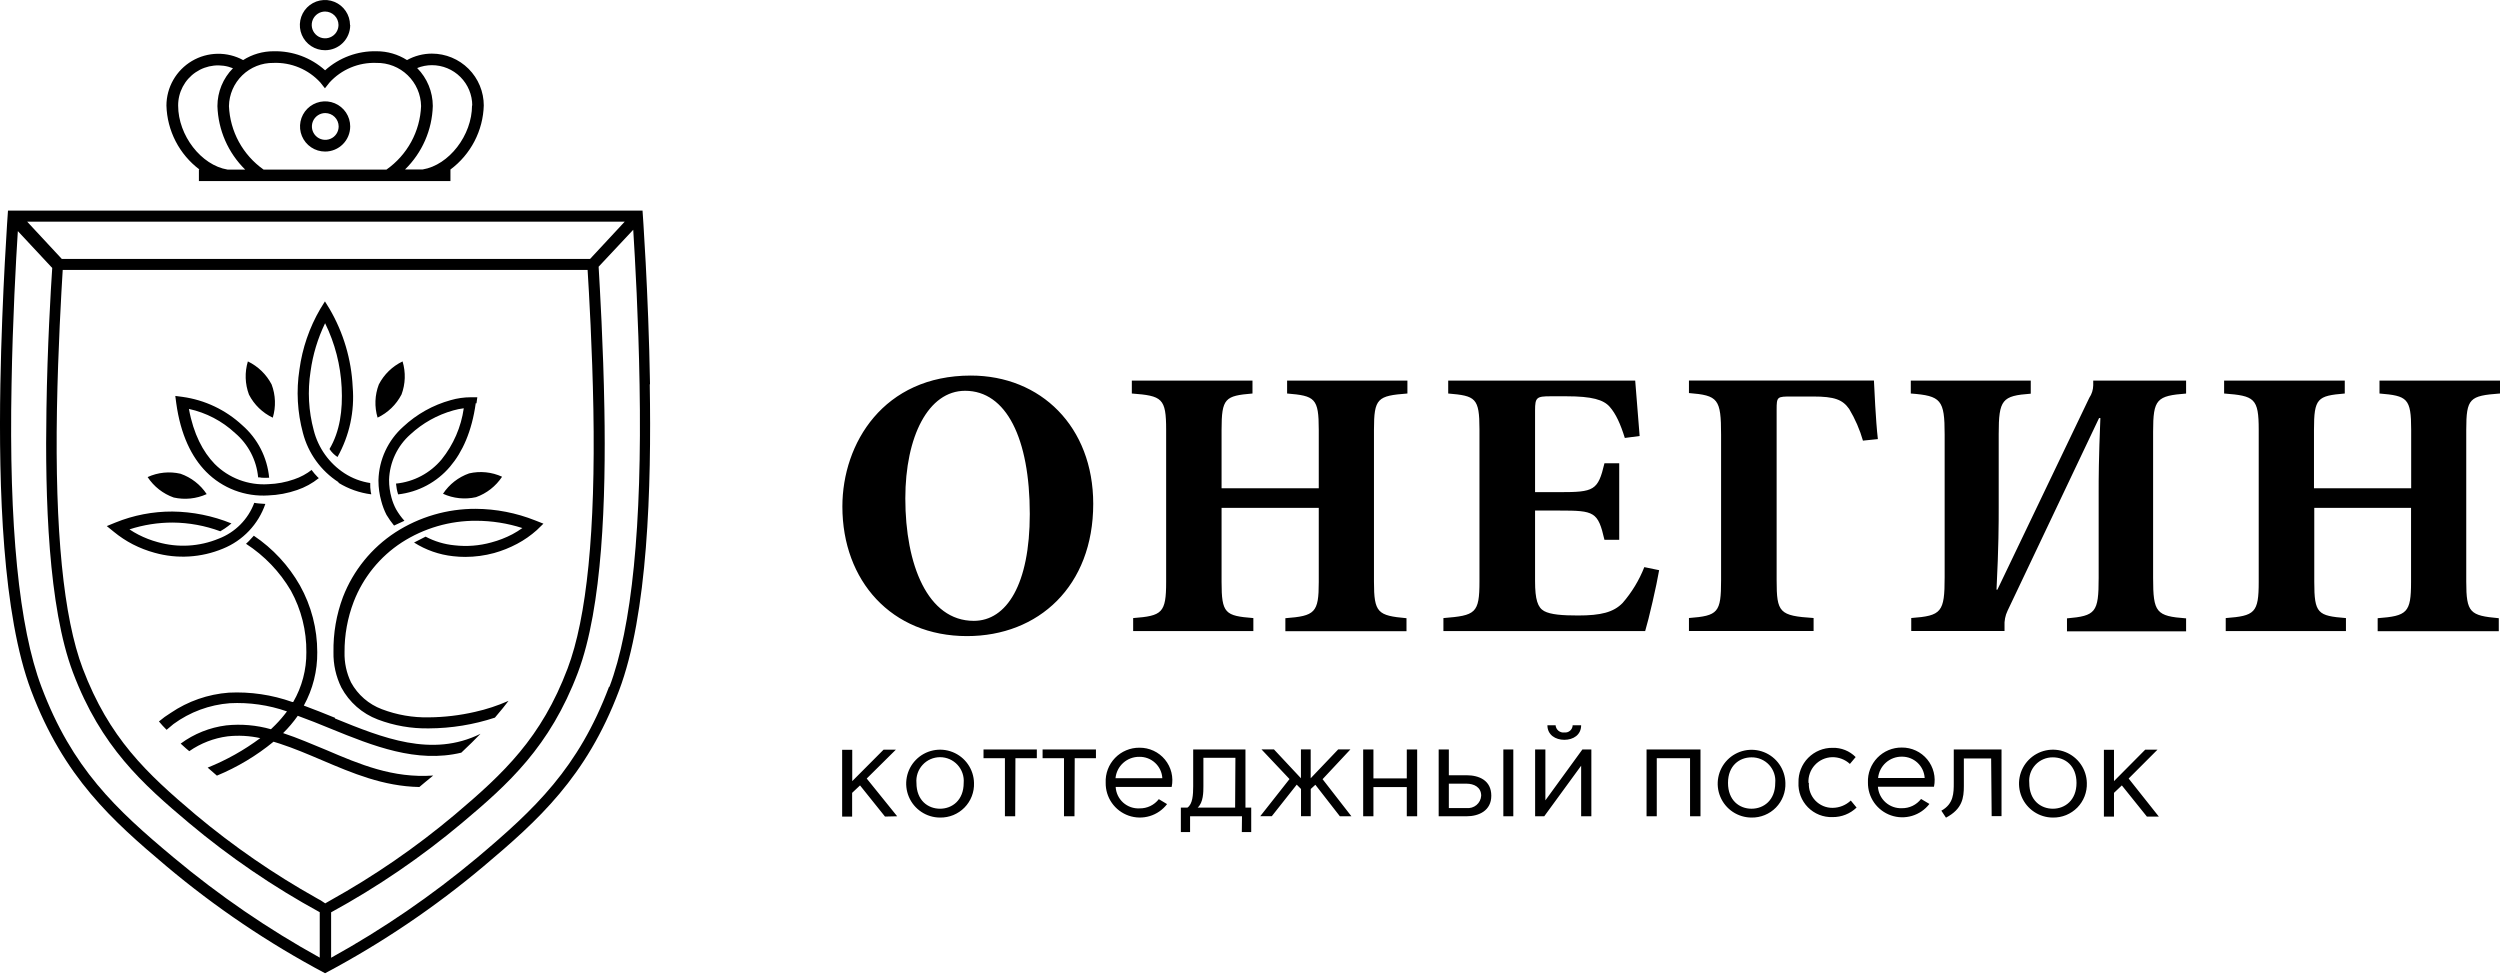 <?xml version="1.0" encoding="UTF-8"?> <svg xmlns="http://www.w3.org/2000/svg" width="164" height="64" viewBox="0 0 164 64" fill="none"> <g clip-path="url(#clip0_11965_4387)"> <path d="M22.205 1.647C22.203 1.82 22.149 1.989 22.052 2.132C21.954 2.275 21.816 2.386 21.655 2.45C21.495 2.515 21.319 2.531 21.149 2.496C20.98 2.461 20.824 2.376 20.703 2.253C20.581 2.129 20.498 1.973 20.465 1.803C20.432 1.633 20.451 1.457 20.517 1.297C20.584 1.137 20.697 1.001 20.841 0.904C20.985 0.808 21.154 0.757 21.327 0.757C21.56 0.758 21.782 0.851 21.947 1.016C22.111 1.18 22.204 1.403 22.205 1.636V1.647ZM22.962 1.636C22.959 1.31 22.861 0.992 22.678 0.723C22.495 0.453 22.237 0.244 21.935 0.121C21.634 -0.002 21.302 -0.032 20.984 0.034C20.665 0.1 20.372 0.259 20.144 0.49C19.915 0.722 19.761 1.017 19.699 1.337C19.638 1.657 19.673 1.988 19.799 2.288C19.926 2.588 20.139 2.844 20.411 3.023C20.683 3.202 21.002 3.296 21.327 3.294C21.764 3.294 22.182 3.12 22.491 2.812C22.8 2.503 22.973 2.084 22.973 1.647L22.962 1.636ZM22.216 8.295C22.216 8.469 22.165 8.639 22.068 8.784C21.972 8.928 21.835 9.041 21.674 9.107C21.514 9.174 21.337 9.191 21.167 9.157C20.997 9.123 20.84 9.04 20.718 8.917C20.595 8.794 20.511 8.637 20.477 8.467C20.444 8.296 20.461 8.12 20.527 7.959C20.594 7.799 20.706 7.662 20.851 7.565C20.995 7.469 21.165 7.417 21.338 7.417C21.571 7.418 21.794 7.511 21.958 7.675C22.122 7.84 22.215 8.063 22.216 8.295ZM22.973 8.295C22.973 7.97 22.877 7.651 22.696 7.38C22.515 7.11 22.258 6.899 21.957 6.774C21.656 6.649 21.325 6.617 21.006 6.68C20.687 6.744 20.393 6.901 20.163 7.131C19.933 7.361 19.776 7.655 19.713 7.974C19.649 8.294 19.682 8.625 19.806 8.926C19.931 9.227 20.142 9.484 20.413 9.665C20.683 9.846 21.002 9.942 21.327 9.942C21.764 9.942 22.182 9.769 22.491 9.46C22.8 9.151 22.973 8.732 22.973 8.295ZM30.965 6.917C30.965 8.879 29.451 10.832 27.729 11.116H26.571C27.695 10.017 28.348 8.523 28.392 6.951C28.389 6.02 28.021 5.126 27.366 4.464C27.673 4.34 28 4.276 28.331 4.275C29.033 4.275 29.707 4.554 30.204 5.051C30.701 5.548 30.98 6.222 30.98 6.925L30.965 6.917ZM27.623 6.959C27.59 7.781 27.369 8.585 26.975 9.307C26.581 10.029 26.026 10.651 25.353 11.124H17.29C16.618 10.65 16.064 10.028 15.67 9.306C15.277 8.584 15.054 7.781 15.019 6.959C15.032 6.197 15.347 5.471 15.893 4.94C16.44 4.409 17.175 4.117 17.937 4.127C18.513 4.104 19.087 4.208 19.619 4.43C20.151 4.652 20.628 4.988 21.017 5.414L21.316 5.793L21.615 5.414C22.003 4.989 22.479 4.653 23.011 4.431C23.542 4.208 24.116 4.105 24.691 4.127C25.069 4.12 25.445 4.188 25.798 4.326C26.15 4.465 26.472 4.671 26.744 4.935C27.016 5.198 27.234 5.512 27.385 5.859C27.536 6.207 27.617 6.58 27.623 6.959ZM15.288 4.471C14.632 5.133 14.264 6.027 14.263 6.959C14.311 8.53 14.963 10.022 16.083 11.124H14.925C13.2 10.84 11.686 8.886 11.686 6.925C11.684 6.495 11.788 6.07 11.988 5.69C12.189 5.309 12.48 4.983 12.836 4.742C13.192 4.5 13.601 4.35 14.029 4.304C14.457 4.258 14.889 4.318 15.288 4.479V4.471ZM31.736 6.925C31.736 6.021 31.378 5.154 30.739 4.515C30.1 3.876 29.234 3.517 28.331 3.517C27.76 3.518 27.199 3.664 26.7 3.941C26.103 3.561 25.41 3.36 24.702 3.362C23.459 3.333 22.252 3.78 21.327 4.612C20.401 3.78 19.192 3.333 17.948 3.362C17.241 3.361 16.547 3.562 15.95 3.941C15.433 3.66 14.851 3.517 14.262 3.528C13.672 3.539 13.096 3.702 12.589 4.002C12.082 4.303 11.661 4.729 11.368 5.241C11.075 5.753 10.92 6.331 10.918 6.921C10.94 7.739 11.147 8.542 11.522 9.269C11.898 9.996 12.432 10.629 13.086 11.12H13.048V11.877H29.549V11.12C30.208 10.629 30.747 9.995 31.126 9.266C31.505 8.537 31.714 7.731 31.736 6.91V6.925ZM39.951 45.056C37.942 50.39 35.096 53.067 31.297 56.267C28.322 58.754 25.115 60.952 21.721 62.828V59.848C24.764 58.187 27.634 56.227 30.291 53.999C33.345 51.435 36.069 48.993 37.912 44.117C39.531 39.823 39.751 32.656 39.648 26.844C39.577 22.657 39.346 18.836 39.27 17.496L41.54 15.073C41.658 16.966 41.885 20.93 41.956 25.224C42.119 34.488 41.453 41.156 39.981 45.056H39.951ZM40.98 14.543L38.71 16.985H4.054L1.784 14.543H40.98ZM1.156 15.145L3.426 17.579C3.331 18.991 3.108 22.736 3.047 26.836C2.949 32.648 3.165 39.816 4.784 44.109C6.623 48.986 9.351 51.428 12.401 53.991C15.059 56.219 17.931 58.179 20.975 59.841V62.82C17.581 60.944 14.374 58.747 11.398 56.259C7.569 53.067 4.727 50.39 2.718 45.056C1.246 41.156 0.58 34.488 0.758 25.224C0.83 20.991 1.046 17.087 1.171 15.152L1.156 15.145ZM21.04 59.065L20.899 58.989L20.752 58.906C17.95 57.335 15.3 55.507 12.836 53.446C9.586 50.705 7.16 48.41 5.427 43.852C4.164 40.512 3.6 34.799 3.736 26.855C3.808 22.869 4.024 19.181 4.114 17.708H38.547C38.638 19.181 38.854 22.869 38.926 26.852C39.066 34.803 38.498 40.52 37.234 43.855C35.516 48.399 33.072 50.708 29.826 53.45C27.294 55.577 24.564 57.457 21.675 59.065L21.497 59.167L21.335 59.261L21.04 59.065ZM42.641 25.205C42.539 19.147 42.15 13.816 42.15 13.816H0.524C0.524 13.816 0.134 19.143 0.024 25.212C-0.093 31.978 0.16 40.315 2.045 45.309C4.19 50.989 7.361 53.824 10.91 56.816C14.122 59.517 17.61 61.871 21.316 63.839H21.335C25.041 61.872 28.529 59.517 31.74 56.816C35.289 53.824 38.46 50.989 40.606 45.309C42.498 40.315 42.74 31.978 42.623 25.212" fill="black"></path> <path d="M21.978 47.089C21.289 46.812 20.616 46.536 19.931 46.286C20.522 45.214 20.826 44.008 20.812 42.784C20.814 41.252 20.423 39.745 19.677 38.407C18.934 37.099 17.898 35.982 16.65 35.143C16.563 35.234 16.446 35.37 16.321 35.499C16.264 35.561 16.203 35.619 16.139 35.673C17.349 36.456 18.359 37.511 19.087 38.755C19.764 39.989 20.112 41.376 20.097 42.784C20.108 43.931 19.81 45.059 19.235 46.051H19.174C17.84 45.577 16.426 45.368 15.012 45.438C13.646 45.54 12.331 45.998 11.198 46.767C10.927 46.934 10.668 47.121 10.426 47.327C10.581 47.509 10.751 47.706 10.929 47.876C11.118 47.725 11.349 47.524 11.379 47.498C12.46 46.706 13.741 46.233 15.076 46.131C16.349 46.066 17.622 46.248 18.826 46.668C18.594 46.98 18.341 47.274 18.069 47.55C17.971 47.649 17.876 47.744 17.774 47.838C16.822 47.568 15.826 47.482 14.841 47.585C13.759 47.722 12.73 48.134 11.852 48.781L12.2 49.095L12.416 49.277C13.165 48.756 14.028 48.422 14.932 48.304C15.648 48.226 16.371 48.266 17.074 48.421C16.012 49.212 14.852 49.862 13.623 50.356L14.229 50.882C15.57 50.327 16.822 49.577 17.944 48.656C18.081 48.694 18.213 48.736 18.345 48.781C19.288 49.088 20.199 49.478 21.108 49.864C23.124 50.723 25.145 51.583 27.51 51.628C27.722 51.458 27.949 51.25 28.183 51.068L28.418 50.875C25.769 51.064 23.59 50.136 21.395 49.197C20.468 48.819 19.541 48.41 18.572 48.092C18.927 47.743 19.248 47.363 19.534 46.956C20.249 47.214 20.971 47.505 21.698 47.804C24.483 48.94 27.336 50.076 30.261 49.375C30.756 48.906 31.169 48.508 31.521 48.137C28.331 49.716 25.107 48.406 21.97 47.13L21.978 47.089ZM11.315 33.557C10.031 33.551 8.759 33.797 7.569 34.28L7.005 34.511L7.471 34.889C7.857 35.206 8.275 35.482 8.719 35.711C9.171 35.942 9.645 36.126 10.134 36.26C11.619 36.679 13.202 36.584 14.626 35.991C15.272 35.73 15.855 35.332 16.335 34.826C16.814 34.32 17.18 33.717 17.407 33.057L17.029 33.031C16.911 33.031 16.786 33 16.68 32.985C16.482 33.519 16.171 34.005 15.77 34.41C15.369 34.815 14.886 35.129 14.354 35.333C13.081 35.861 11.667 35.943 10.343 35.563C9.907 35.445 9.484 35.281 9.083 35.075C8.879 34.97 8.682 34.854 8.492 34.727C9.41 34.429 10.369 34.278 11.334 34.28C12.398 34.289 13.453 34.483 14.452 34.852C14.527 34.806 14.626 34.749 14.743 34.67C14.896 34.568 15.043 34.456 15.182 34.337C13.953 33.837 12.642 33.572 11.315 33.557ZM11.841 31.077C11.118 30.91 10.359 30.987 9.684 31.296C10.093 31.918 10.694 32.389 11.395 32.637C12.121 32.799 12.881 32.721 13.559 32.413C13.148 31.792 12.544 31.322 11.841 31.077ZM17.895 27.397C18.108 26.683 18.081 25.92 17.819 25.223C17.477 24.563 16.93 24.032 16.26 23.709C16.046 24.423 16.071 25.188 16.332 25.886C16.672 26.549 17.222 27.082 17.895 27.4V27.397ZM20.468 30.808C20.115 31.086 19.717 31.302 19.291 31.444C18.748 31.635 18.179 31.742 17.604 31.762C16.955 31.806 16.304 31.709 15.696 31.479C15.087 31.249 14.535 30.891 14.077 30.429C13.32 29.646 12.692 28.476 12.393 26.825C13.526 27.072 14.571 27.618 15.42 28.407C16.286 29.141 16.829 30.185 16.934 31.315C17.01 31.315 17.089 31.315 17.165 31.338C17.329 31.348 17.493 31.348 17.657 31.338C17.532 30.007 16.901 28.775 15.893 27.896C14.806 26.887 13.435 26.236 11.966 26.034L11.5 25.973L11.561 26.442C11.848 28.532 12.575 29.99 13.525 30.952C14.054 31.486 14.692 31.901 15.395 32.168C16.098 32.435 16.849 32.548 17.6 32.5C18.245 32.477 18.882 32.356 19.492 32.145C20.008 31.97 20.49 31.706 20.915 31.364L20.835 31.293C20.69 31.146 20.556 30.989 20.434 30.823L20.468 30.808ZM22.205 31.671C22.858 32.073 23.59 32.331 24.35 32.428C24.35 32.391 24.35 32.338 24.324 32.285C24.293 32.087 24.28 31.887 24.286 31.686C23.684 31.596 23.109 31.378 22.598 31.047C21.597 30.394 20.877 29.389 20.582 28.23C20.242 26.968 20.171 25.65 20.373 24.36C20.522 23.264 20.844 22.198 21.327 21.202C21.972 22.518 22.341 23.952 22.413 25.416C22.489 26.901 22.299 28.302 21.615 29.456C21.752 29.665 21.931 29.843 22.14 29.979C22.925 28.579 23.271 26.977 23.136 25.378C23.05 23.578 22.531 21.824 21.622 20.267L21.316 19.771L21.009 20.267C20.296 21.489 19.832 22.84 19.643 24.243C19.428 25.632 19.507 27.051 19.874 28.407C20.221 29.738 21.054 30.889 22.209 31.633L22.205 31.671ZM26.337 25.886C26.598 25.188 26.623 24.423 26.409 23.709C25.738 24.03 25.19 24.562 24.85 25.223C24.584 25.919 24.556 26.683 24.77 27.397C25.444 27.077 25.994 26.545 26.337 25.882V25.886ZM31.256 26.465L31.312 26.06H30.881C30.437 26.062 29.995 26.125 29.568 26.249C28.405 26.57 27.337 27.168 26.454 27.991C25.959 28.432 25.559 28.97 25.279 29.572C24.999 30.174 24.845 30.826 24.827 31.489V31.546C24.828 31.99 24.89 32.432 25.009 32.86C25.09 33.176 25.205 33.482 25.353 33.773C25.501 34.019 25.667 34.254 25.849 34.477L26.53 34.163C26.32 33.931 26.136 33.677 25.981 33.405C25.853 33.165 25.753 32.911 25.682 32.648C25.575 32.266 25.521 31.871 25.523 31.474C25.541 30.908 25.674 30.352 25.915 29.839C26.155 29.327 26.499 28.869 26.923 28.495C27.723 27.755 28.686 27.217 29.735 26.923C29.96 26.859 30.191 26.812 30.423 26.783C30.25 28.012 29.748 29.171 28.97 30.138C28.219 31.039 27.144 31.609 25.977 31.724C25.998 31.965 26.045 32.202 26.117 32.432C27.443 32.281 28.661 31.63 29.523 30.611C30.336 29.657 30.953 28.302 31.21 26.446L31.256 26.465ZM32.936 31.274C32.26 30.963 31.5 30.886 30.775 31.054C30.073 31.3 29.471 31.77 29.061 32.391C29.739 32.7 30.499 32.778 31.226 32.614C31.927 32.366 32.527 31.895 32.936 31.274ZM35.649 34.352L35.1 34.136C33.863 33.645 32.545 33.388 31.214 33.379C29.344 33.37 27.512 33.906 25.939 34.92C24.377 35.938 23.174 37.421 22.5 39.16C22.066 40.318 21.855 41.547 21.876 42.784C21.86 43.588 22.038 44.384 22.394 45.105C22.912 46.067 23.76 46.811 24.782 47.198C25.853 47.605 26.992 47.803 28.138 47.782C29.609 47.775 31.07 47.538 32.467 47.077L32.538 46.99C32.868 46.611 33.14 46.263 33.36 45.975C32.652 46.289 31.916 46.531 31.161 46.699C30.168 46.929 29.153 47.049 28.134 47.058C27.083 47.081 26.037 46.899 25.054 46.525C24.191 46.202 23.473 45.58 23.03 44.771C22.731 44.153 22.584 43.471 22.602 42.784C22.595 41.652 22.799 40.528 23.204 39.471C23.821 37.875 24.925 36.514 26.36 35.582C27.815 34.646 29.511 34.153 31.241 34.163C32.268 34.165 33.289 34.326 34.268 34.64C34.06 34.789 33.842 34.924 33.617 35.045C33.178 35.275 32.715 35.455 32.236 35.582C31.447 35.802 30.623 35.867 29.81 35.772C29.149 35.708 28.506 35.515 27.919 35.204L27.162 35.59C27.935 36.082 28.812 36.389 29.723 36.487C29.988 36.518 30.255 36.533 30.522 36.533C31.161 36.532 31.797 36.447 32.414 36.279C32.939 36.133 33.446 35.929 33.927 35.673C34.39 35.427 34.822 35.125 35.214 34.776L35.649 34.352Z" fill="black"></path> <path d="M58.855 53.548L56.857 51.072L58.768 49.179H57.962L55.907 51.242V49.187H55.245V53.567H55.9V52.011L56.418 51.523L58.056 53.567L58.855 53.548ZM63.218 51.36C63.218 52.496 62.461 53.052 61.666 53.052C60.872 53.052 60.119 52.503 60.119 51.36C60.1 51.145 60.127 50.929 60.196 50.725C60.266 50.521 60.377 50.333 60.523 50.175C60.668 50.016 60.845 49.889 61.042 49.802C61.24 49.716 61.453 49.671 61.668 49.671C61.883 49.671 62.097 49.716 62.294 49.802C62.491 49.889 62.668 50.016 62.814 50.175C62.959 50.333 63.071 50.521 63.14 50.725C63.21 50.929 63.236 51.145 63.218 51.36ZM63.895 51.36C63.886 50.922 63.748 50.496 63.498 50.136C63.249 49.776 62.898 49.498 62.491 49.336C62.084 49.174 61.639 49.136 61.21 49.227C60.782 49.318 60.389 49.533 60.083 49.846C59.776 50.158 59.568 50.555 59.486 50.985C59.403 51.415 59.449 51.861 59.618 52.265C59.787 52.669 60.072 53.014 60.436 53.257C60.8 53.501 61.228 53.631 61.666 53.632C61.964 53.637 62.26 53.582 62.536 53.47C62.812 53.357 63.062 53.189 63.27 52.977C63.479 52.764 63.642 52.511 63.749 52.233C63.857 51.955 63.906 51.658 63.895 51.36ZM66.612 49.736H68.016V49.167H64.519V49.736H65.923V53.548H66.597L66.612 49.736ZM70.501 49.736H71.894V49.167H68.394V49.736H69.798V53.548H70.486L70.501 49.736ZM76.23 51.049H73.177C73.214 50.663 73.394 50.304 73.683 50.045C73.972 49.785 74.347 49.644 74.736 49.648C75.12 49.64 75.493 49.781 75.775 50.043C76.058 50.304 76.228 50.665 76.249 51.049H76.23ZM76.862 51.621C76.927 51.308 76.921 50.985 76.845 50.674C76.769 50.364 76.623 50.075 76.421 49.828C76.217 49.581 75.962 49.383 75.672 49.249C75.382 49.114 75.066 49.046 74.747 49.05C74.449 49.047 74.153 49.105 73.878 49.221C73.603 49.336 73.354 49.506 73.147 49.721C72.94 49.936 72.778 50.19 72.673 50.469C72.567 50.749 72.52 51.046 72.533 51.345C72.525 51.818 72.665 52.281 72.936 52.669C73.206 53.057 73.592 53.35 74.038 53.506C74.484 53.661 74.968 53.672 75.421 53.536C75.874 53.401 76.272 53.125 76.559 52.749L76.018 52.424C75.87 52.616 75.678 52.772 75.458 52.877C75.239 52.982 74.998 53.034 74.754 53.029C74.559 53.04 74.364 53.012 74.179 52.947C73.995 52.882 73.825 52.781 73.679 52.651C73.534 52.52 73.415 52.361 73.331 52.185C73.247 52.008 73.198 51.816 73.188 51.621H76.862ZM81.024 52.98H78.565C78.943 52.647 78.943 51.95 78.943 51.576V49.713H81.043L81.024 52.98ZM81.463 54.582H82.08V52.98H81.702V49.167H78.273V51.576C78.273 52.136 78.239 52.749 77.895 52.98H77.464V54.582H78.069V53.548H81.475L81.463 54.582ZM88.653 53.548L86.761 51.114L88.588 49.16H87.786L85.981 51.053V49.16H85.341V51.053L83.571 49.16H82.754L84.592 51.106L82.674 53.541H83.431L85.065 51.473L85.346 51.757V53.541H85.985V51.757L86.288 51.481L87.896 53.548H88.653ZM92.285 53.548H92.966V49.167H92.285V51.061H90.097V49.167H89.424V53.548H90.097V51.632H92.285V53.548ZM97.166 52.2C97.159 52.318 97.127 52.432 97.074 52.538C97.021 52.642 96.947 52.736 96.857 52.811C96.767 52.886 96.662 52.943 96.549 52.976C96.436 53.01 96.318 53.02 96.202 53.007H95.044V51.409H96.202C96.678 51.409 97.166 51.625 97.166 52.2ZM97.829 52.2C97.829 51.193 97.03 50.856 96.202 50.856H95.044V49.167H94.377V53.548H96.202C97.03 53.548 97.829 53.17 97.829 52.2ZM98.619 53.548H99.273V49.167H98.619V53.548ZM103.723 47.577H103.167C103.165 47.645 103.149 47.712 103.12 47.773C103.09 47.834 103.049 47.889 102.998 47.933C102.947 47.977 102.887 48.011 102.822 48.031C102.757 48.051 102.689 48.058 102.622 48.051C102.553 48.059 102.483 48.053 102.416 48.034C102.349 48.014 102.288 47.981 102.233 47.937C102.179 47.893 102.136 47.838 102.103 47.776C102.071 47.715 102.052 47.647 102.047 47.577H101.51C101.51 48.21 102.04 48.532 102.622 48.532C103.205 48.532 103.723 48.21 103.723 47.577ZM103.723 53.548H104.393V49.167H103.803L101.377 52.503V49.167H100.704V53.548H101.302L103.723 50.231V53.548ZM110.867 53.548H111.552V49.167H108.014V53.548H108.684V49.736H110.867V53.548ZM116.456 51.36C116.456 52.496 115.7 53.052 114.901 53.052C114.102 53.052 113.357 52.503 113.357 51.36C113.357 50.216 114.114 49.682 114.901 49.682C115.117 49.679 115.331 49.721 115.529 49.806C115.727 49.89 115.905 50.016 116.052 50.174C116.199 50.332 116.31 50.52 116.38 50.724C116.45 50.928 116.476 51.145 116.456 51.36ZM117.122 51.36C117.112 50.922 116.974 50.498 116.724 50.139C116.474 49.78 116.124 49.503 115.718 49.342C115.311 49.181 114.866 49.144 114.438 49.235C114.01 49.327 113.619 49.542 113.313 49.855C113.008 50.167 112.802 50.563 112.72 50.993C112.638 51.423 112.684 51.867 112.854 52.27C113.023 52.674 113.308 53.018 113.672 53.26C114.037 53.502 114.464 53.631 114.901 53.632C115.199 53.637 115.494 53.581 115.768 53.468C116.044 53.356 116.293 53.188 116.501 52.975C116.709 52.762 116.871 52.509 116.978 52.231C117.085 51.954 117.134 51.657 117.122 51.36ZM118.635 51.36C118.623 51.146 118.654 50.932 118.726 50.731C118.797 50.529 118.909 50.344 119.054 50.187C119.198 50.029 119.374 49.903 119.568 49.814C119.763 49.725 119.973 49.677 120.187 49.671C120.618 49.662 121.036 49.821 121.353 50.114L121.731 49.663C121.534 49.464 121.298 49.307 121.037 49.203C120.777 49.099 120.497 49.049 120.217 49.058C119.919 49.054 119.624 49.111 119.349 49.224C119.074 49.337 118.825 49.505 118.615 49.717C118.406 49.929 118.243 50.181 118.134 50.459C118.025 50.736 117.973 51.032 117.981 51.33C117.965 51.629 118.013 51.928 118.119 52.209C118.225 52.489 118.389 52.744 118.599 52.958C118.81 53.172 119.062 53.339 119.34 53.45C119.619 53.56 119.918 53.612 120.217 53.601C120.803 53.608 121.369 53.383 121.791 52.976L121.412 52.515C121.09 52.819 120.665 52.991 120.221 52.995C120.009 52.998 119.798 52.957 119.603 52.874C119.408 52.791 119.23 52.669 119.084 52.516C118.939 52.362 118.825 52.179 118.752 51.98C118.679 51.78 118.649 51.568 118.662 51.356L118.635 51.36ZM126.259 51.038H123.203C123.239 50.651 123.421 50.292 123.71 50.032C124 49.773 124.377 49.632 124.765 49.637C125.146 49.634 125.514 49.778 125.792 50.039C126.07 50.3 126.237 50.657 126.259 51.038ZM126.869 51.61C126.934 51.297 126.929 50.974 126.852 50.664C126.776 50.354 126.631 50.065 126.428 49.818C126.226 49.572 125.971 49.374 125.681 49.239C125.393 49.104 125.077 49.035 124.758 49.039C124.459 49.036 124.163 49.094 123.887 49.209C123.612 49.324 123.363 49.495 123.155 49.709C122.948 49.924 122.785 50.178 122.679 50.458C122.573 50.737 122.524 51.035 122.537 51.333C122.531 51.806 122.674 52.268 122.944 52.655C123.216 53.042 123.602 53.334 124.048 53.489C124.494 53.645 124.978 53.656 125.43 53.521C125.883 53.386 126.282 53.112 126.57 52.738L126.022 52.412C125.873 52.604 125.683 52.758 125.465 52.864C125.247 52.969 125.007 53.022 124.765 53.018C124.371 53.035 123.986 52.897 123.692 52.634C123.399 52.371 123.218 52.003 123.191 51.61H126.869ZM130.653 53.537H131.3V49.167H128.167V51.345C128.167 52.022 128.167 52.734 127.353 53.181L127.656 53.639C128.734 53.071 128.829 52.337 128.829 51.56V49.755H130.619L130.653 53.537ZM136.219 51.36C136.219 52.496 135.462 53.052 134.668 53.052C133.873 53.052 133.12 52.503 133.12 51.36C133.1 51.145 133.125 50.929 133.193 50.725C133.262 50.521 133.374 50.334 133.52 50.175C133.666 50.017 133.844 49.892 134.041 49.807C134.239 49.722 134.452 49.679 134.668 49.682C135.466 49.682 136.219 50.224 136.219 51.36ZM136.897 51.36C136.888 50.922 136.749 50.496 136.5 50.136C136.25 49.776 135.899 49.498 135.493 49.336C135.086 49.174 134.64 49.136 134.212 49.227C133.783 49.318 133.391 49.533 133.084 49.846C132.778 50.158 132.569 50.555 132.487 50.985C132.405 51.415 132.45 51.861 132.619 52.265C132.788 52.669 133.073 53.014 133.437 53.257C133.802 53.501 134.23 53.631 134.668 53.632C134.965 53.637 135.261 53.582 135.537 53.47C135.812 53.357 136.063 53.189 136.272 52.977C136.48 52.764 136.643 52.511 136.751 52.233C136.858 51.955 136.908 51.658 136.897 51.36ZM139.639 51.072L141.531 49.179H140.725L138.678 51.242V49.187H138.016V53.567H138.678V52.011L139.193 51.523L140.835 53.567H141.618L139.639 51.072Z" fill="black"></path> <path d="M67.554 33.72C67.554 38.324 66.04 40.728 63.88 40.728C60.853 40.728 59.389 37.044 59.389 32.697C59.389 28.627 60.902 25.636 63.312 25.636C66.014 25.636 67.554 28.756 67.554 33.72ZM71.716 33.053C71.716 27.987 68.273 24.637 63.687 24.637C57.97 24.637 55.26 29.067 55.26 33.231C55.26 38.097 58.48 41.728 63.433 41.728C68.129 41.728 71.716 38.453 71.716 33.053ZM92.326 25.814V24.966H84.434V25.814C86.261 25.966 86.511 26.117 86.511 28.196V32.031H80.135V28.196C80.135 26.117 80.366 25.966 82.163 25.814V24.966H74.248V25.814C76.238 25.966 76.499 26.117 76.499 28.196V38.172C76.499 40.217 76.238 40.399 74.335 40.546V41.398H82.22V40.546C80.366 40.399 80.135 40.247 80.135 38.172V33.318H86.511V38.18C86.511 40.202 86.261 40.406 84.32 40.554V41.406H92.266V40.554C90.374 40.383 90.132 40.202 90.132 38.153V28.196C90.132 26.117 90.363 25.966 92.323 25.814H92.326ZM107.923 41.398C108.155 40.641 108.68 38.369 108.839 37.404L107.867 37.203C107.53 38.062 107.049 38.857 106.444 39.554C105.846 40.168 105.021 40.376 103.519 40.376C102.49 40.376 101.722 40.319 101.298 40.088C100.874 39.857 100.7 39.331 100.7 38.123V33.493H102.316C104.586 33.493 104.829 33.565 105.252 35.412H106.221V30.392H105.252C104.829 32.183 104.567 32.285 102.316 32.285H100.7V26.916C100.7 26.068 100.806 25.996 101.722 25.996H102.748C104.454 25.996 105.191 26.227 105.596 26.685C106.001 27.143 106.308 27.821 106.588 28.73L107.56 28.601C107.443 27.166 107.299 25.375 107.269 24.966H95.002V25.814C96.791 25.966 97.053 26.094 97.053 28.165V38.146C97.053 40.247 96.791 40.376 94.688 40.546V41.398H107.923ZM122.219 28.904L123.188 28.805C123.043 27.552 122.957 25.481 122.93 24.962H110.795V25.784C112.71 25.939 112.903 26.163 112.903 28.525V38.062C112.903 40.19 112.71 40.395 110.795 40.542V41.394H118.972V40.542C116.721 40.395 116.547 40.19 116.547 38.062V26.882C116.547 26.011 116.577 26.011 117.549 26.011H118.942C120.338 26.011 120.875 26.212 121.307 26.829C121.699 27.484 122.005 28.188 122.215 28.923L122.219 28.904ZM143.408 25.814V24.966H137.316V25.277C137.311 25.568 137.222 25.852 137.059 26.094L131.028 38.684H130.971C131.115 35.813 131.115 34.36 131.115 33.262V28.476C131.115 26.204 131.338 25.966 133.218 25.826V24.966H125.348V25.814C127.339 25.966 127.569 26.227 127.569 28.499V37.862C127.569 40.164 127.369 40.395 125.378 40.542V41.394H131.497V41.084C131.476 40.732 131.544 40.38 131.697 40.062L137.699 27.423H137.785C137.672 30.134 137.672 31.414 137.672 32.236V37.915C137.672 40.187 137.475 40.399 135.594 40.565V41.417H143.408V40.565C141.444 40.418 141.244 40.187 141.244 37.915V28.317C141.244 26.174 141.475 25.966 143.438 25.814H143.408ZM164 25.814V24.966H156.095V25.814C157.916 25.966 158.173 26.117 158.173 28.196V32.031H151.797V28.196C151.797 26.117 152.021 25.966 153.817 25.814V24.966H145.902V25.814C147.892 25.966 148.172 26.117 148.172 28.196V38.172C148.172 40.217 147.911 40.399 146.008 40.546V41.398H153.894V40.546C152.039 40.399 151.816 40.247 151.816 38.172V33.318H158.165V38.18C158.165 40.202 157.908 40.406 155.975 40.554V41.406H163.92V40.554C162.029 40.383 161.786 40.202 161.786 38.153V28.196C161.786 26.117 162.01 25.966 163.981 25.814" fill="black"></path> </g> <defs> <clipPath id="clip0_11965_4387"> <rect width="164" height="64" fill="white"></rect> </clipPath> </defs> </svg> 